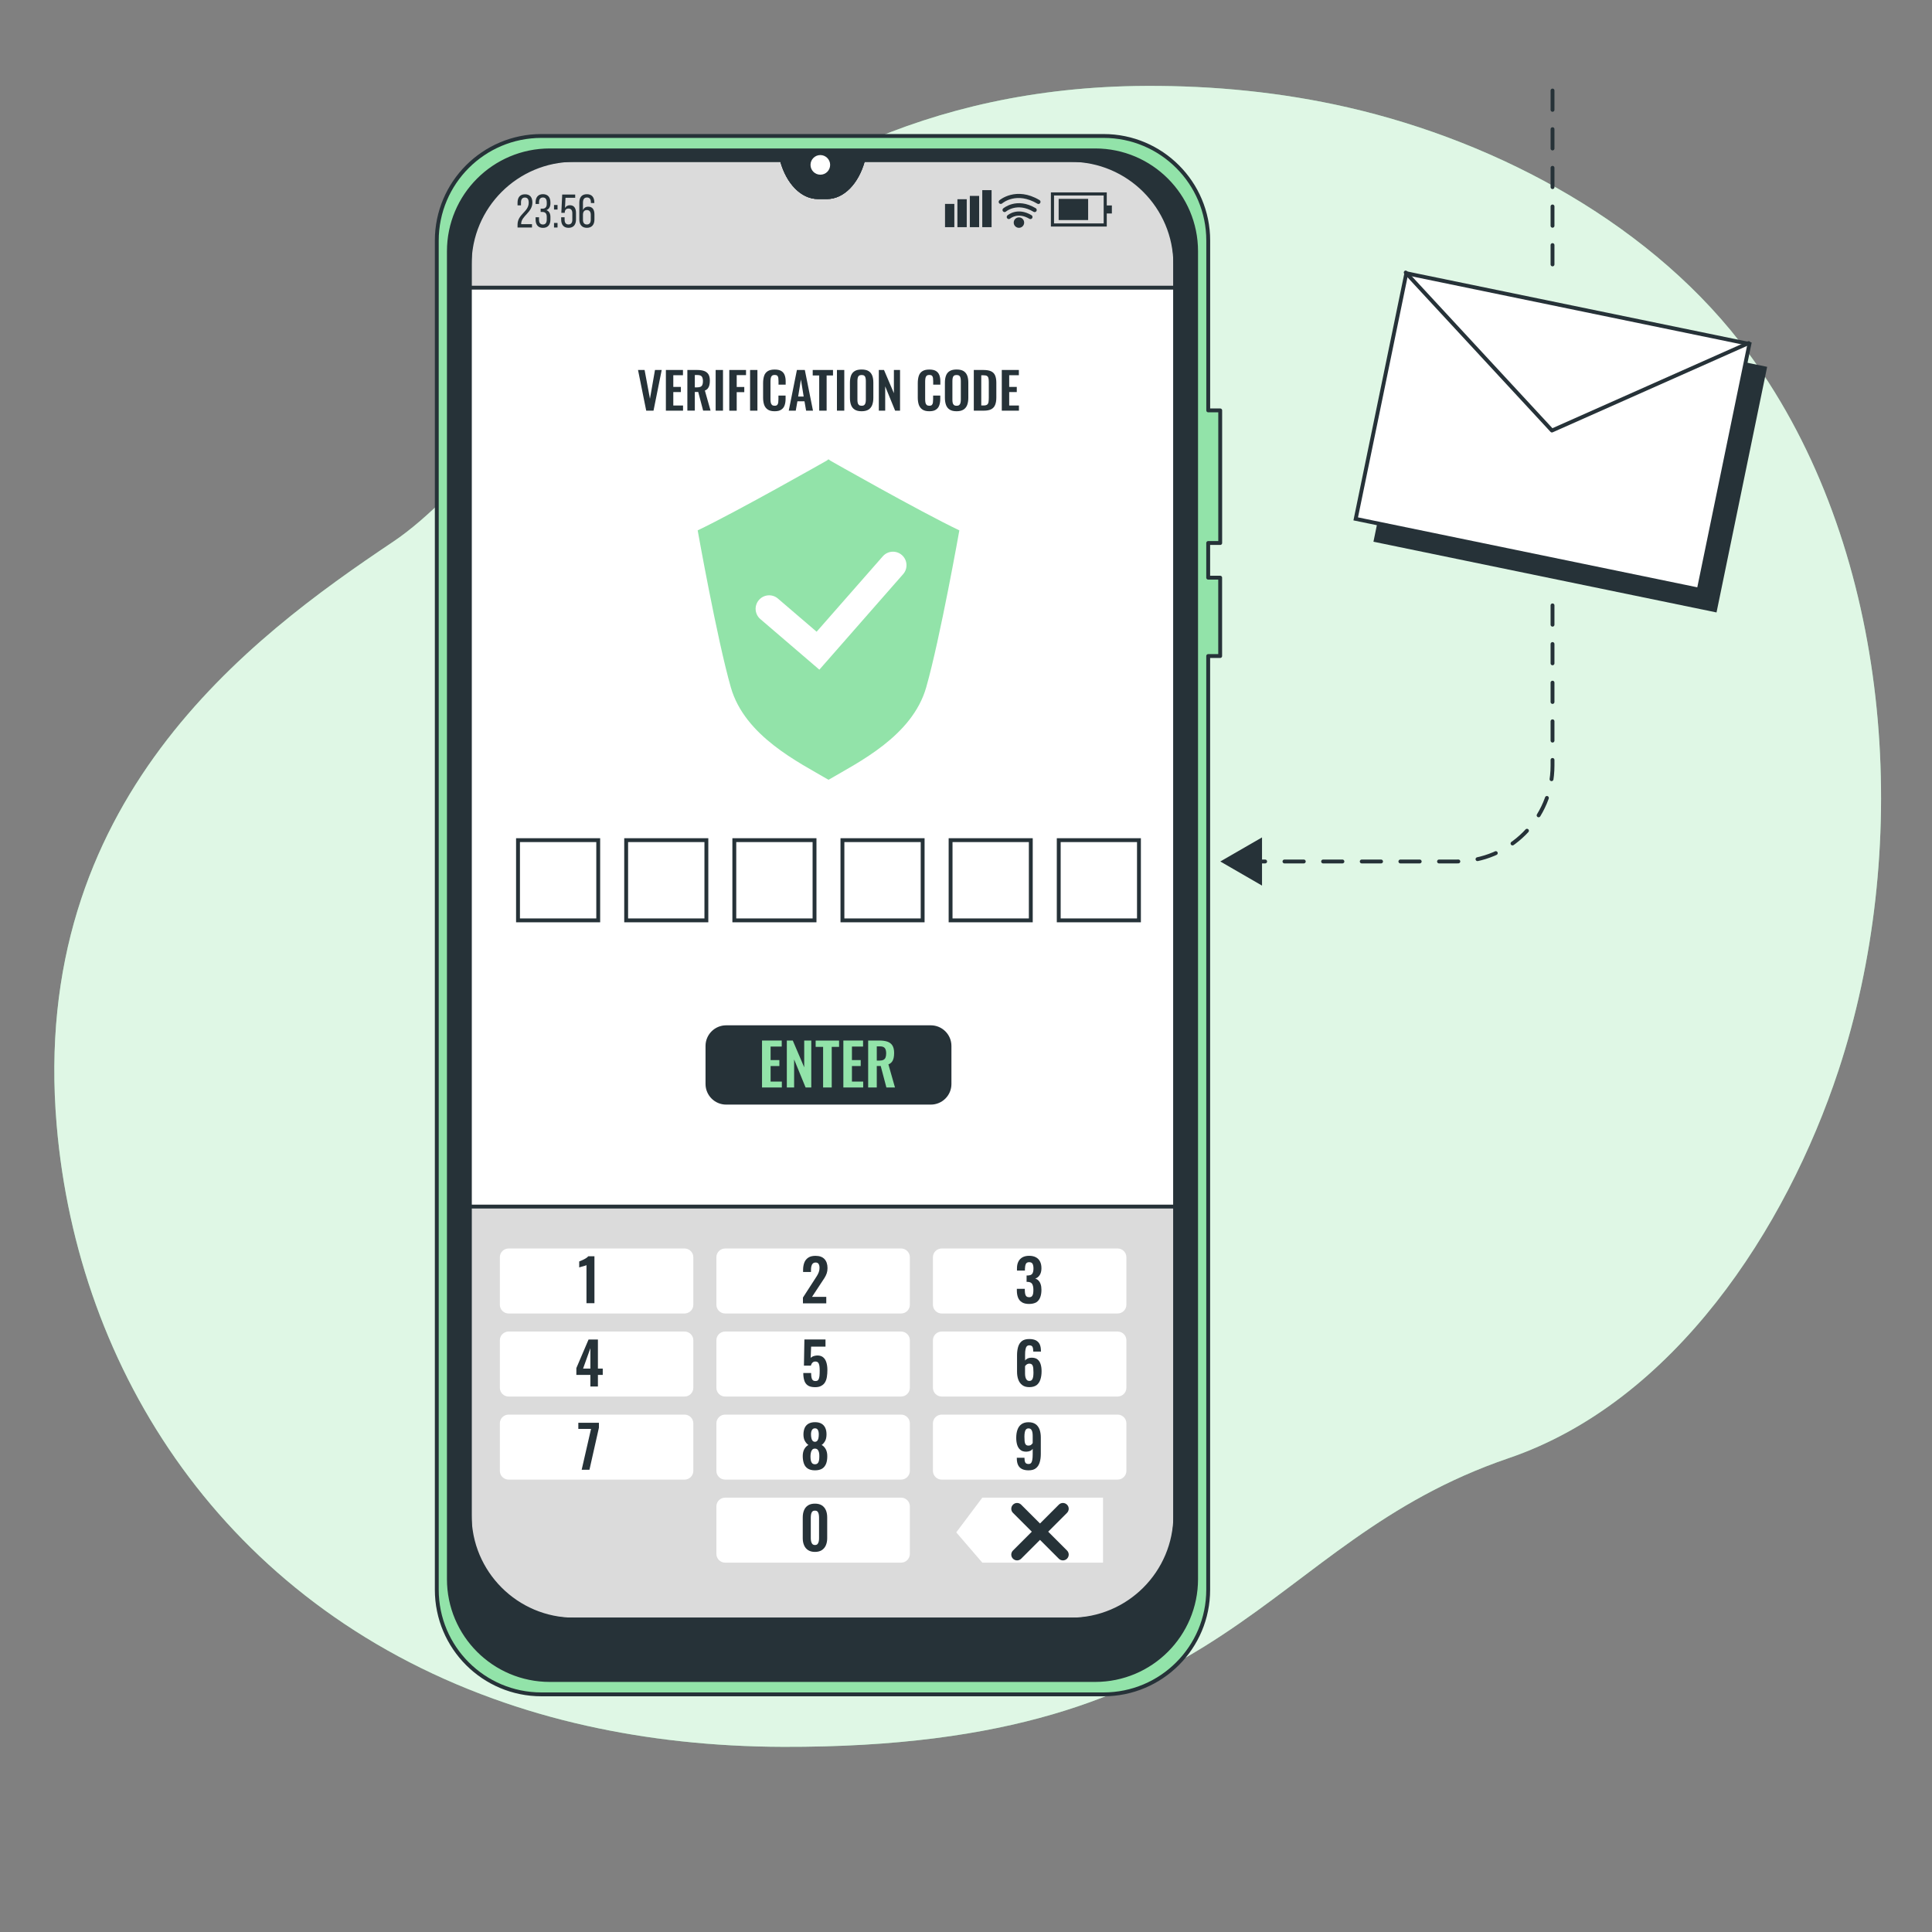 <?xml version="1.0" encoding="utf-8"?>
<!-- Generator: Adobe Illustrator 24.0.1, SVG Export Plug-In . SVG Version: 6.00 Build 0)  -->
<svg version="1.1" xmlns="http://www.w3.org/2000/svg" xmlns:xlink="http://www.w3.org/1999/xlink" x="0px" y="0px"
	 viewBox="0 0 500 500" style="enable-background:new 0 0 500 500;" xml:space="preserve">
<rect x="0" y="0" width="500" height="500" fill="#808080" stroke="none"/>
<style type="text/css">
	.st0{fill:#92E3A9;}
	.st1{opacity:0.7;fill:#FFFFFF;}
	.st2{fill:#FFFFFF;stroke:#263238;stroke-miterlimit:10;}
	.st3{fill:#263238;stroke:#263238;stroke-linecap:round;stroke-linejoin:round;stroke-miterlimit:10;}
	.st4{fill:#DBDBDB;stroke:#263238;stroke-linecap:round;stroke-linejoin:round;stroke-miterlimit:10;}
	.st5{fill:#FFFFFF;}
	.st6{fill:#92E3A9;stroke:#263238;stroke-linecap:round;stroke-linejoin:round;stroke-miterlimit:10;}
	.st7{fill:#263238;}
	.st8{fill:none;stroke:#263238;stroke-linecap:round;stroke-linejoin:round;stroke-miterlimit:10;stroke-dasharray:5;}
	.st9{fill:none;stroke:#263238;stroke-linecap:round;stroke-linejoin:round;stroke-dasharray:5,5;}
	.st10{fill:none;stroke:#263238;stroke-linecap:round;stroke-linejoin:round;stroke-miterlimit:10;}
</style>
<g id="Background_Simple">
	<g>
		<path class="st0" d="M475.79,277.05c-13.49,40.9-42.56,85.72-85.35,100.32c-64.64,22.05-70.42,75.07-187.74,74.71
			c-18.29-0.05-35.27-1.97-50.94-5.47c-8.42-1.88-16.47-4.23-24.12-7C58.15,414.53,20.1,354.91,14.67,291.2
			C7.52,207.4,64.54,165.13,101.7,140.23c37.16-24.9,79.53-117.45,194.87-118c17.58-0.08,35.2,1.65,52.36,5.59
			c39.16,8.99,79.46,30.67,103.66,63.7c1.82,2.48,3.56,5.03,5.23,7.62C490.46,149.94,494.19,221.29,475.79,277.05z"/>
		<path class="st1" d="M475.79,277.05c-13.49,40.9-42.56,85.72-85.35,100.32c-64.64,22.05-70.42,75.07-187.74,74.71
			c-18.29-0.05-35.27-1.97-50.94-5.47c-8.42-1.88-16.47-4.23-24.12-7C58.15,414.53,20.1,354.91,14.67,291.2
			C7.52,207.4,64.54,165.13,101.7,140.23c37.16-24.9,79.53-117.45,194.87-118c17.58-0.08,35.2,1.65,52.36,5.59
			c39.16,8.99,79.46,30.67,103.66,63.7c1.82,2.48,3.56,5.03,5.23,7.62C490.46,149.94,494.19,221.29,475.79,277.05z"/>
	</g>
</g>
<g id="Window">
</g>
<g id="Plant">
</g>
<g id="Device">
	<g>
		<g>
			<path class="st2" d="M304.18,58.46v343.63c0,9.43-7.65,17.08-17.08,17.08H138.62c-9.43,0-17.08-7.65-17.08-17.08V58.45
				c0-9.43,7.64-17.07,17.07-17.07h63.73l0.05,0.2c1.59,5.72,5.24,9.43,9.3,9.43h2.33c4.06,0,7.71-3.72,9.3-9.43l0.06-0.2h63.71
				C296.53,41.38,304.18,49.02,304.18,58.46z"/>
		</g>
		<g>
			<path class="st3" d="M240.89,285.37h-52.96c-2.67,0-4.84-2.17-4.84-4.84v-9.84c0-2.67,2.17-4.84,4.84-4.84h52.96
				c2.67,0,4.84,2.17,4.84,4.84v9.84C245.74,283.2,243.57,285.37,240.89,285.37z"/>
		</g>
		<g>
			<path class="st4" d="M121.54,312.26v89.82c0,9.43,7.65,17.08,17.08,17.08H287.1c9.43,0,17.08-7.65,17.08-17.08v-89.82H121.54z"/>
		</g>
		<g>
			<path class="st5" d="M177.16,339.93h-45.53c-1.26,0-2.27-1.02-2.27-2.27v-12.28c0-1.26,1.02-2.27,2.27-2.27h45.53
				c1.26,0,2.27,1.02,2.27,2.27v12.28C179.44,338.91,178.42,339.93,177.16,339.93z"/>
			<path class="st5" d="M233.2,339.93h-45.53c-1.26,0-2.27-1.02-2.27-2.27v-12.28c0-1.26,1.02-2.27,2.27-2.27h45.53
				c1.26,0,2.27,1.02,2.27,2.27v12.28C235.47,338.91,234.46,339.93,233.2,339.93z"/>
			<path class="st5" d="M289.24,339.93h-45.53c-1.26,0-2.27-1.02-2.27-2.27v-12.28c0-1.26,1.02-2.27,2.27-2.27h45.53
				c1.26,0,2.27,1.02,2.27,2.27v12.28C291.51,338.91,290.49,339.93,289.24,339.93z"/>
			<path class="st5" d="M177.16,361.42h-45.53c-1.26,0-2.27-1.02-2.27-2.27v-12.28c0-1.26,1.02-2.27,2.27-2.27h45.53
				c1.26,0,2.27,1.02,2.27,2.27v12.28C179.44,360.4,178.42,361.42,177.16,361.42z"/>
			<path class="st5" d="M233.2,361.42h-45.53c-1.26,0-2.27-1.02-2.27-2.27v-12.28c0-1.26,1.02-2.27,2.27-2.27h45.53
				c1.26,0,2.27,1.02,2.27,2.27v12.28C235.47,360.4,234.46,361.42,233.2,361.42z"/>
			<path class="st5" d="M289.24,361.42h-45.53c-1.26,0-2.27-1.02-2.27-2.27v-12.28c0-1.26,1.02-2.27,2.27-2.27h45.53
				c1.26,0,2.27,1.02,2.27,2.27v12.28C291.51,360.4,290.49,361.42,289.24,361.42z"/>
			<path class="st5" d="M177.16,382.92h-45.53c-1.26,0-2.27-1.02-2.27-2.27v-12.28c0-1.26,1.02-2.27,2.27-2.27h45.53
				c1.26,0,2.27,1.02,2.27,2.27v12.28C179.44,381.9,178.42,382.92,177.16,382.92z"/>
			<path class="st5" d="M233.2,382.92h-45.53c-1.26,0-2.27-1.02-2.27-2.27v-12.28c0-1.26,1.02-2.27,2.27-2.27h45.53
				c1.26,0,2.27,1.02,2.27,2.27v12.28C235.47,381.9,234.46,382.92,233.2,382.92z"/>
			<path class="st5" d="M289.24,382.92h-45.53c-1.26,0-2.27-1.02-2.27-2.27v-12.28c0-1.26,1.02-2.27,2.27-2.27h45.53
				c1.26,0,2.27,1.02,2.27,2.27v12.28C291.51,381.9,290.49,382.92,289.24,382.92z"/>
			<path class="st5" d="M233.2,404.41h-45.53c-1.26,0-2.27-1.02-2.27-2.27v-12.28c0-1.26,1.02-2.27,2.27-2.27h45.53
				c1.26,0,2.27,1.02,2.27,2.27v12.28C235.47,403.39,234.46,404.41,233.2,404.41z"/>
			<polygon class="st5" points="285.46,404.41 254.22,404.41 247.48,396.58 254.22,387.59 285.46,387.59 			"/>
		</g>
		<g>
			<g>
				<path class="st0" d="M214.86,119.2l-0.45-0.34l-0.45,0.34c0,0-23.02,13.09-33.4,18.06c0,0,4.97,27.99,8.58,40.63
					c3.61,12.64,17.6,19.41,25.28,23.92c7.67-4.51,21.67-11.28,25.28-23.92c3.61-12.64,8.58-40.63,8.58-40.63
					C237.88,132.29,214.86,119.2,214.86,119.2z"/>
			</g>
			<g>
				<path class="st5" d="M212.05,173.31l-15.27-13.09c-1.47-1.26-1.64-3.47-0.38-4.93c1.26-1.47,3.47-1.64,4.93-0.38l10.01,8.58
					l17.13-19.52c1.27-1.45,3.48-1.6,4.94-0.32c1.45,1.27,1.6,3.49,0.32,4.94L212.05,173.31z"/>
			</g>
		</g>
		<g>
			<rect x="134.06" y="217.43" class="st2" width="20.76" height="20.76"/>
			<rect x="162.05" y="217.43" class="st2" width="20.76" height="20.76"/>
			<rect x="190.04" y="217.43" class="st2" width="20.76" height="20.76"/>
			<rect x="218.02" y="217.43" class="st2" width="20.76" height="20.76"/>
			<rect x="246.01" y="217.43" class="st2" width="20.76" height="20.76"/>
			<rect x="274" y="217.43" class="st2" width="20.76" height="20.76"/>
		</g>
		<g>
			<path class="st4" d="M304.18,74.44V58.46c0-9.43-7.65-17.08-17.08-17.08h-63.71l-0.06,0.2c-1.59,5.72-5.25,9.43-9.3,9.43h-2.33
				c-4.06,0-7.71-3.72-9.3-9.43l-0.05-0.2h-63.73c-9.43,0-17.07,7.64-17.07,17.07v16H304.18z"/>
		</g>
		<g>
			<path class="st6" d="M315.79,140.53v-34.32h-3.1V62.27c0-14.96-12.13-27.08-27.08-27.08H140.12c-14.96,0-27.08,12.13-27.08,27.08
				v349.15c0,14.96,12.13,27.08,27.08,27.08H285.6c14.96,0,27.08-12.13,27.08-27.08V169.78h3.1V149.5h-3.1v-8.97H315.79z
				 M304.18,392.07c0,14.96-12.13,27.09-27.09,27.09H148.63c-14.95,0-27.09-12.12-27.09-27.09V68.46
				c0-14.95,12.13-27.08,27.09-27.08h53.71l0.05,0.2c1.59,5.72,5.24,9.43,9.3,9.43h2.33c4.06,0,7.71-3.72,9.3-9.43l0.06-0.2h53.7
				c14.95,0,27.09,12.12,27.09,27.08V392.07z"/>
			<path class="st3" d="M283.43,38.92H142.29c-14.43,0-26.12,11.69-26.12,26.12v343.62c0,14.43,11.69,26.12,26.12,26.12h141.14
				c14.43,0,26.12-11.69,26.12-26.12V65.04C309.55,50.61,297.85,38.92,283.43,38.92z M304.18,393.04c0,14.43-11.7,26.12-26.12,26.12
				H147.67c-14.43,0-26.12-11.7-26.12-26.12V67.49c0-14.42,11.69-26.11,26.11-26.11h54.68l0.05,0.2c1.59,5.72,5.24,9.43,9.3,9.43
				h2.33c4.06,0,7.71-3.72,9.3-9.43l0.06-0.2h54.67c14.43,0,26.12,11.7,26.12,26.12V393.04z"/>
			<path class="st5" d="M214.84,42.67c0-1.4-1.14-2.54-2.54-2.54c-1.4,0-2.54,1.14-2.54,2.54c0,1.4,1.14,2.54,2.54,2.54
				C213.71,45.22,214.84,44.08,214.84,42.67z"/>
			<g>
				<g>
					<path class="st7" d="M137.78,52.42c0,2.57-2.89,3.5-2.9,5.46v0.13h2.8v0.87h-3.74v-0.73c0-2.75,2.89-3.29,2.89-5.69
						c0-0.88-0.29-1.34-1-1.34c-0.69,0-1,0.5-1,1.26v0.76h-0.89v-0.69c0-1.3,0.6-2.17,1.91-2.17
						C137.18,50.26,137.78,51.11,137.78,52.42z"/>
					<path class="st7" d="M142.45,52.4v0.22c0,0.88-0.35,1.5-1.04,1.76c0.72,0.27,1.04,0.91,1.04,1.77v0.66
						c0,1.3-0.61,2.16-1.93,2.16c-1.3,0-1.91-0.85-1.91-2.16v-0.59h0.89v0.65c0,0.77,0.32,1.23,1,1.23c0.69,0,1-0.45,1-1.32v-0.66
						c0-0.84-0.35-1.24-1.07-1.27h-0.51V54h0.56c0.63-0.02,1.02-0.43,1.02-1.17v-0.39c0-0.88-0.31-1.33-1-1.33
						c-0.68,0-1,0.47-1,1.24v0.44h-0.89V52.4c0-1.3,0.61-2.15,1.91-2.15C141.84,50.26,142.45,51.1,142.45,52.4z"/>
					<path class="st7" d="M144.29,53.05v1.18h-0.91v-1.18H144.29z M144.29,57.7v1.18h-0.91V57.7H144.29z"/>
					<path class="st7" d="M146.22,53.82c0.27-0.46,0.69-0.71,1.27-0.71c1.1,0,1.58,0.8,1.58,2.02v1.67c0,1.3-0.62,2.16-1.93,2.16
						c-1.3,0-1.91-0.85-1.91-2.16v-0.57h0.89v0.63c0,0.77,0.32,1.23,1,1.23s1-0.46,1-1.23v-1.66c0-0.77-0.32-1.23-1-1.23
						c-0.52,0-0.88,0.29-0.96,0.91v0.2h-0.89l0.23-4.74h3.36v0.85h-2.51L146.22,53.82z"/>
					<path class="st7" d="M153.81,52.39v0.16h-0.89v-0.22c0-0.77-0.32-1.22-1.01-1.22c-0.72,0-1.04,0.46-1.04,1.38v1.91
						c0.23-0.58,0.69-0.91,1.38-0.91c1.1,0,1.59,0.79,1.59,2.02v1.29c0,1.3-0.65,2.16-1.95,2.16c-1.32,0-1.96-0.85-1.96-2.16v-4.35
						c0-1.35,0.61-2.19,1.96-2.19C153.2,50.26,153.81,51.09,153.81,52.39z M150.87,55.59v1.28c0,0.77,0.32,1.23,1.01,1.23
						c0.68,0,1.01-0.46,1.01-1.23v-1.28c0-0.77-0.33-1.23-1.01-1.23C151.19,54.36,150.87,54.82,150.87,55.59z"/>
				</g>
				<g>
					<rect x="244.57" y="52.77" class="st7" width="2.41" height="6.02"/>
					<rect x="247.78" y="51.56" class="st7" width="2.41" height="7.23"/>
					<rect x="250.99" y="50.7" class="st7" width="2.41" height="8.09"/>
					<rect x="254.21" y="49.21" class="st7" width="2.41" height="9.58"/>
					<g>
						<g>
							<path class="st7" d="M286.43,58.63h-14.46v-8.84h14.46V58.63z M272.78,57.82h12.85v-7.23h-12.85V57.82z"/>
						</g>
						<g>
							<rect x="273.98" y="51.47" class="st7" width="7.63" height="5.48"/>
						</g>
						<g>
							<rect x="285.93" y="53.17" class="st7" width="1.82" height="2.08"/>
						</g>
					</g>
					<g>
						<path class="st7" d="M266.68,56.7c-0.09,0-0.19-0.02-0.28-0.08c-2.94-1.75-4.89-0.13-4.97-0.06c-0.22,0.2-0.57,0.17-0.76-0.05
							c-0.19-0.22-0.17-0.56,0.05-0.76c0.1-0.09,2.59-2.22,6.23-0.06c0.26,0.15,0.34,0.48,0.19,0.74
							C267.04,56.61,266.86,56.7,266.68,56.7z"/>
					</g>
					<g>
						<path class="st7" d="M267.76,54.89c-0.09,0-0.19-0.02-0.28-0.08c-4.25-2.53-7.11-0.08-7.14-0.06
							c-0.22,0.2-0.56,0.18-0.76-0.05c-0.2-0.22-0.18-0.57,0.05-0.76c0.04-0.03,3.48-2.99,8.41-0.06c0.26,0.15,0.34,0.48,0.19,0.74
							C268.13,54.8,267.95,54.89,267.76,54.89z"/>
					</g>
					<g>
						<path class="st7" d="M268.75,52.79c-0.09,0-0.19-0.02-0.28-0.08c-5.39-3.2-8.97-0.19-9.12-0.06
							c-0.22,0.19-0.57,0.17-0.76-0.05c-0.2-0.22-0.17-0.56,0.05-0.76c0.04-0.04,4.3-3.68,10.38-0.06c0.26,0.15,0.34,0.48,0.19,0.74
							C269.11,52.69,268.94,52.79,268.75,52.79z"/>
					</g>
					<g>
						<path class="st7" d="M265.05,57.61c0,0.75-0.61,1.35-1.35,1.35c-0.75,0-1.35-0.61-1.35-1.35c0-0.75,0.61-1.35,1.35-1.35
							C264.44,56.25,265.05,56.86,265.05,57.61z"/>
					</g>
				</g>
			</g>
		</g>
	</g>
</g>
<g id="Text">
	<g>
		<path class="st7" d="M271.27,396.4l4.87-4.87c0.59-0.59,0.59-1.54,0-2.12c-0.59-0.59-1.54-0.59-2.12,0l-4.87,4.87l-4.87-4.87
			c-0.59-0.59-1.54-0.59-2.12,0c-0.59,0.59-0.59,1.54,0,2.12l4.87,4.87l-4.87,4.87c-0.59,0.59-0.59,1.54,0,2.12
			c0.29,0.29,0.68,0.44,1.06,0.44s0.77-0.15,1.06-0.44l4.87-4.87l4.87,4.87c0.29,0.29,0.68,0.44,1.06,0.44
			c0.38,0,0.77-0.15,1.06-0.44c0.59-0.59,0.59-1.54,0-2.12L271.27,396.4z"/>
		<g>
			<path class="st7" d="M151.78,337.28v-9.86c-0.06,0.03-0.18,0.08-0.35,0.14c-0.18,0.06-0.37,0.12-0.58,0.17
				c-0.21,0.06-0.4,0.11-0.58,0.16c-0.17,0.05-0.3,0.09-0.37,0.12v-1.55c0.14-0.05,0.31-0.12,0.52-0.21
				c0.21-0.09,0.43-0.19,0.67-0.31c0.23-0.12,0.46-0.24,0.66-0.38c0.2-0.14,0.37-0.29,0.5-0.44h1.59v12.15H151.78z"/>
		</g>
		<g>
			<path class="st7" d="M207.8,337.28v-1.47l3-4.64c0.22-0.34,0.43-0.66,0.62-0.97c0.2-0.31,0.35-0.63,0.48-0.97
				c0.13-0.33,0.19-0.7,0.19-1.1c0-0.45-0.08-0.79-0.24-1.03c-0.16-0.24-0.41-0.36-0.75-0.36c-0.32,0-0.57,0.09-0.75,0.27
				c-0.18,0.18-0.3,0.42-0.37,0.71c-0.07,0.29-0.1,0.61-0.1,0.96v0.51h-2.04v-0.54c0-0.72,0.11-1.35,0.32-1.9
				c0.21-0.54,0.56-0.97,1.03-1.28c0.47-0.31,1.08-0.46,1.85-0.46c1.04,0,1.82,0.28,2.34,0.84c0.52,0.56,0.78,1.34,0.78,2.34
				c0,0.5-0.07,0.95-0.21,1.36c-0.14,0.4-0.33,0.79-0.56,1.16c-0.23,0.37-0.48,0.75-0.75,1.14l-2.49,3.78h3.69v1.67H207.8z"/>
		</g>
		<g>
			<path class="st7" d="M266.32,337.46c-0.76,0-1.37-0.14-1.84-0.43c-0.47-0.29-0.8-0.69-1.01-1.22c-0.21-0.52-0.31-1.14-0.31-1.84
				v-0.42h2.06c0,0.03,0,0.08,0,0.15c0,0.07,0,0.14,0,0.21c0.01,0.38,0.04,0.71,0.1,0.98c0.06,0.27,0.17,0.47,0.34,0.62
				c0.17,0.14,0.39,0.21,0.68,0.21c0.31,0,0.54-0.08,0.7-0.23c0.15-0.15,0.26-0.37,0.32-0.66c0.06-0.29,0.08-0.63,0.08-1.04
				c0-0.62-0.1-1.11-0.29-1.46c-0.19-0.35-0.57-0.55-1.13-0.58c-0.02,0-0.07,0-0.14,0c-0.08,0-0.14,0-0.2,0v-1.66
				c0.05,0,0.1,0,0.16,0c0.05,0,0.11,0,0.16,0c0.55-0.01,0.93-0.16,1.14-0.44c0.21-0.28,0.32-0.74,0.32-1.37
				c0-0.51-0.08-0.91-0.23-1.2c-0.16-0.29-0.45-0.43-0.89-0.43c-0.43,0-0.72,0.16-0.86,0.48c-0.14,0.32-0.22,0.74-0.23,1.25
				c0,0.07,0,0.14,0,0.22s0,0.15,0,0.23h-2.06v-0.58c0-0.69,0.12-1.28,0.37-1.76c0.24-0.48,0.6-0.85,1.07-1.11
				c0.47-0.25,1.04-0.38,1.71-0.38c0.69,0,1.27,0.13,1.74,0.38c0.47,0.25,0.83,0.61,1.07,1.09c0.25,0.48,0.37,1.06,0.37,1.75
				c0,0.72-0.15,1.31-0.45,1.77c-0.3,0.46-0.69,0.76-1.15,0.9c0.32,0.1,0.6,0.27,0.84,0.52c0.24,0.25,0.43,0.56,0.56,0.96
				c0.14,0.4,0.2,0.87,0.2,1.43c0,0.73-0.1,1.37-0.31,1.93c-0.2,0.55-0.54,0.99-1,1.3C267.71,337.31,267.09,337.46,266.32,337.46z"
				/>
		</g>
		<g>
			<path class="st7" d="M152.79,358.82v-2.99h-3.63v-1.77l3.16-7.4h2.42v7.52h1.25v1.65h-1.25v2.99H152.79z M150.9,354.19h1.89
				v-5.28L150.9,354.19z"/>
		</g>
		<g>
			<path class="st7" d="M210.95,359c-0.81,0-1.44-0.15-1.88-0.45c-0.45-0.3-0.75-0.73-0.92-1.28c-0.17-0.55-0.26-1.2-0.26-1.94h2.03
				c0,0.41,0.03,0.77,0.08,1.09c0.05,0.32,0.16,0.56,0.33,0.74c0.16,0.17,0.41,0.26,0.73,0.25c0.35,0,0.6-0.11,0.74-0.34
				c0.14-0.23,0.24-0.54,0.28-0.95c0.04-0.41,0.06-0.88,0.06-1.42c0-0.47-0.03-0.88-0.08-1.23c-0.06-0.35-0.16-0.62-0.32-0.82
				c-0.16-0.2-0.41-0.29-0.75-0.29c-0.29,0-0.53,0.1-0.72,0.29c-0.19,0.19-0.33,0.45-0.42,0.77h-1.79l0.12-6.77h5.46v1.86h-3.72
				l-0.12,2.92c0.15-0.18,0.37-0.32,0.65-0.43c0.29-0.11,0.6-0.17,0.95-0.2c0.64-0.03,1.16,0.11,1.56,0.41
				c0.4,0.3,0.69,0.73,0.88,1.3c0.19,0.57,0.29,1.25,0.29,2.04c0,0.64-0.04,1.23-0.13,1.77c-0.08,0.54-0.24,1.01-0.47,1.4
				c-0.23,0.39-0.55,0.7-0.97,0.92C212.15,358.89,211.61,359,210.95,359z"/>
		</g>
		<g>
			<path class="st7" d="M266.39,358.99c-0.75,0-1.36-0.17-1.83-0.53c-0.47-0.35-0.81-0.83-1.03-1.43c-0.22-0.6-0.32-1.28-0.32-2.03
				v-4.26c0-0.79,0.09-1.5,0.27-2.14c0.18-0.63,0.5-1.14,0.96-1.51c0.46-0.37,1.1-0.55,1.93-0.55c0.71,0,1.29,0.12,1.73,0.35
				c0.44,0.24,0.77,0.58,0.98,1.03c0.21,0.45,0.31,1,0.31,1.67c0,0.03,0,0.06,0.01,0.1c0,0.04,0.01,0.07,0.01,0.1h-2
				c0-0.54-0.07-0.95-0.19-1.21c-0.13-0.27-0.41-0.41-0.84-0.41c-0.26,0-0.47,0.08-0.63,0.24c-0.16,0.16-0.28,0.42-0.35,0.79
				c-0.08,0.37-0.11,0.85-0.11,1.46v1.46c0.14-0.23,0.35-0.41,0.64-0.55c0.29-0.13,0.62-0.2,1-0.2c0.66-0.01,1.18,0.13,1.56,0.43
				c0.38,0.3,0.65,0.71,0.82,1.25c0.17,0.53,0.25,1.13,0.25,1.82c0,0.79-0.1,1.5-0.3,2.12c-0.2,0.63-0.53,1.12-0.99,1.48
				C267.8,358.81,267.18,358.99,266.39,358.99z M266.4,357.38c0.29,0,0.51-0.09,0.66-0.27c0.15-0.18,0.25-0.43,0.31-0.75
				c0.06-0.32,0.09-0.7,0.09-1.13c0-0.44-0.02-0.83-0.05-1.18c-0.04-0.34-0.13-0.62-0.28-0.83c-0.15-0.2-0.4-0.31-0.75-0.31
				c-0.17,0-0.33,0.03-0.47,0.1c-0.15,0.07-0.27,0.15-0.38,0.25c-0.1,0.1-0.19,0.2-0.25,0.3v1.91c0,0.34,0.03,0.66,0.1,0.94
				c0.07,0.29,0.18,0.52,0.35,0.7C265.9,357.29,266.12,357.38,266.4,357.38z"/>
		</g>
		<g>
			<path class="st7" d="M150.54,380.36l2.42-10.56h-3.29v-1.59H155v1.28l-2.45,10.88H150.54z"/>
		</g>
		<g>
			<path class="st7" d="M210.91,380.52c-0.77,0-1.39-0.16-1.86-0.46s-0.8-0.74-1-1.3c-0.2-0.55-0.3-1.2-0.3-1.93
				c0-0.35,0.03-0.67,0.1-0.97c0.06-0.29,0.16-0.56,0.29-0.8c0.13-0.24,0.28-0.45,0.46-0.64c0.18-0.18,0.38-0.34,0.62-0.46
				c-0.36-0.25-0.66-0.59-0.91-1.03c-0.25-0.43-0.37-0.99-0.38-1.66c0-0.66,0.11-1.23,0.32-1.72c0.21-0.48,0.55-0.85,1-1.11
				c0.45-0.25,1.01-0.38,1.68-0.38c0.68,0,1.24,0.13,1.68,0.39c0.44,0.26,0.77,0.63,0.98,1.11c0.22,0.48,0.32,1.05,0.31,1.71
				c-0.01,0.68-0.13,1.24-0.37,1.67c-0.24,0.43-0.53,0.77-0.89,1.02c0.23,0.12,0.44,0.27,0.61,0.46c0.18,0.19,0.33,0.4,0.46,0.64
				c0.13,0.24,0.22,0.51,0.29,0.8c0.07,0.29,0.1,0.62,0.1,0.97c0.01,0.73-0.09,1.37-0.29,1.93c-0.21,0.55-0.54,0.99-1,1.3
				C212.31,380.37,211.69,380.52,210.91,380.52z M210.91,378.95c0.33,0,0.58-0.1,0.74-0.3c0.17-0.2,0.27-0.45,0.32-0.76
				c0.05-0.3,0.07-0.62,0.07-0.94c0.01-0.34-0.01-0.67-0.07-0.98c-0.06-0.31-0.17-0.57-0.34-0.77c-0.17-0.2-0.41-0.3-0.73-0.3
				c-0.31,0-0.55,0.1-0.71,0.3c-0.17,0.2-0.28,0.46-0.34,0.77c-0.07,0.31-0.1,0.64-0.1,0.99c0,0.32,0.03,0.64,0.08,0.95
				c0.05,0.31,0.17,0.56,0.34,0.76C210.35,378.85,210.59,378.95,210.91,378.95z M210.91,373.14c0.25-0.01,0.45-0.1,0.59-0.26
				c0.15-0.17,0.25-0.39,0.31-0.68c0.06-0.29,0.09-0.62,0.09-0.99c0-0.46-0.07-0.83-0.23-1.13c-0.15-0.29-0.4-0.43-0.76-0.43
				c-0.35,0-0.61,0.15-0.77,0.43c-0.17,0.29-0.25,0.66-0.25,1.11c0,0.37,0.03,0.7,0.1,1c0.06,0.3,0.17,0.53,0.32,0.69
				C210.46,373.05,210.66,373.13,210.91,373.14z"/>
		</g>
		<g>
			<path class="st7" d="M210.91,401.63c-0.71,0-1.3-0.15-1.76-0.45c-0.47-0.3-0.82-0.71-1.05-1.25c-0.23-0.53-0.35-1.14-0.35-1.83
				v-5.39c0-0.71,0.11-1.33,0.34-1.87c0.22-0.54,0.57-0.95,1.03-1.25c0.47-0.3,1.06-0.45,1.79-0.45c0.73,0,1.33,0.15,1.79,0.45
				c0.47,0.3,0.81,0.72,1.04,1.25c0.23,0.54,0.34,1.16,0.34,1.87v5.39c0,0.69-0.12,1.3-0.35,1.83c-0.23,0.53-0.58,0.94-1.05,1.25
				C212.21,401.48,211.62,401.63,210.91,401.63z M210.91,399.85c0.31,0,0.54-0.09,0.69-0.28c0.15-0.19,0.25-0.42,0.3-0.69
				c0.05-0.27,0.07-0.54,0.07-0.79v-5.33c0-0.28-0.02-0.56-0.07-0.83c-0.04-0.28-0.14-0.51-0.29-0.7c-0.15-0.19-0.39-0.28-0.71-0.28
				c-0.32,0-0.55,0.09-0.71,0.28c-0.15,0.19-0.25,0.42-0.29,0.7c-0.04,0.27-0.07,0.55-0.07,0.83v5.33c0,0.26,0.03,0.53,0.08,0.79
				c0.05,0.27,0.16,0.5,0.31,0.69C210.39,399.75,210.61,399.85,210.91,399.85z"/>
		</g>
		<g>
			<path class="st7" d="M266.18,380.52c-0.7,0-1.27-0.12-1.73-0.36c-0.45-0.24-0.78-0.59-0.99-1.05c-0.21-0.46-0.31-1.02-0.31-1.68
				c0-0.02,0-0.04,0-0.08s0-0.06,0-0.09h1.98c0,0.54,0.07,0.95,0.2,1.21c0.14,0.27,0.42,0.41,0.86,0.41c0.27,0,0.48-0.08,0.63-0.24
				c0.15-0.16,0.26-0.42,0.33-0.79c0.07-0.37,0.11-0.86,0.11-1.46v-1.45c-0.14,0.23-0.35,0.41-0.63,0.54c-0.28,0.13-0.62,0.2-1,0.21
				c-0.65,0.01-1.17-0.14-1.55-0.46c-0.39-0.32-0.66-0.74-0.83-1.28c-0.17-0.54-0.25-1.15-0.25-1.83c0-0.8,0.1-1.5,0.32-2.11
				c0.21-0.6,0.55-1.08,1.02-1.42c0.47-0.34,1.08-0.52,1.84-0.52c0.75,0,1.36,0.17,1.83,0.5c0.47,0.33,0.81,0.8,1.03,1.39
				c0.21,0.59,0.32,1.26,0.32,2.02v4.3c0,0.79-0.09,1.51-0.28,2.15c-0.19,0.64-0.5,1.15-0.96,1.52
				C267.67,380.34,267.02,380.52,266.18,380.52z M266.19,374.12c0.28,0,0.5-0.07,0.67-0.21c0.17-0.14,0.3-0.29,0.4-0.45v-1.89
				c0-0.35-0.03-0.67-0.09-0.95c-0.06-0.29-0.17-0.52-0.32-0.69c-0.16-0.17-0.38-0.26-0.67-0.26c-0.28,0-0.5,0.09-0.65,0.27
				c-0.16,0.18-0.26,0.43-0.32,0.75c-0.06,0.32-0.09,0.7-0.09,1.13c0,0.43,0.02,0.82,0.05,1.17c0.03,0.35,0.13,0.63,0.28,0.83
				C265.59,374.02,265.84,374.12,266.19,374.12z"/>
		</g>
	</g>
	<g>
		<path class="st0" d="M197.21,281.44v-12.15h5.1v1.56h-2.88v3.5h2.27v1.54h-2.27v4.02h2.91v1.53H197.21z"/>
		<path class="st0" d="M203.63,281.44v-12.15h1.54l2.96,6.93v-6.93h1.83v12.15h-1.47l-2.97-7.26v7.26H203.63z"/>
		<path class="st0" d="M213.02,281.44v-10.51h-1.93v-1.63h6.06v1.63h-1.9v10.51H213.02z"/>
		<path class="st0" d="M218.26,281.44v-12.15h5.1v1.56h-2.88v3.5h2.27v1.54h-2.27v4.02h2.91v1.53H218.26z"/>
		<path class="st0" d="M224.68,281.44v-12.15h2.91c0.82,0,1.51,0.1,2.08,0.29c0.56,0.2,1,0.53,1.29,1c0.29,0.47,0.44,1.11,0.44,1.92
			c0,0.49-0.04,0.93-0.13,1.32c-0.09,0.39-0.24,0.72-0.46,1c-0.22,0.28-0.51,0.49-0.89,0.64l1.7,5.98h-2.22l-1.47-5.56h-1.02v5.56
			H224.68z M226.9,274.48h0.69c0.43,0,0.77-0.06,1.03-0.19s0.44-0.32,0.55-0.6c0.11-0.28,0.17-0.63,0.17-1.06
			c0-0.61-0.11-1.07-0.34-1.37c-0.23-0.3-0.65-0.46-1.28-0.46h-0.81V274.48z"/>
	</g>
	<g>
		<path class="st7" d="M167.24,106.28l-2.12-10.53h1.7l1.39,7.45l1.3-7.45h1.74l-2.12,10.53H167.24z"/>
		<path class="st7" d="M172.33,106.28V95.75h4.42v1.35h-2.5v3.03h1.96v1.34h-1.96v3.48h2.52v1.33H172.33z"/>
		<path class="st7" d="M177.89,106.28V95.75h2.52c0.71,0,1.31,0.08,1.8,0.25c0.49,0.17,0.86,0.46,1.12,0.86
			c0.26,0.41,0.38,0.96,0.38,1.66c0,0.42-0.04,0.81-0.12,1.14c-0.08,0.34-0.21,0.63-0.4,0.86c-0.19,0.24-0.44,0.42-0.77,0.55
			l1.47,5.19h-1.92l-1.27-4.82h-0.88v4.82H177.89z M179.82,100.25h0.6c0.37,0,0.67-0.05,0.89-0.16c0.22-0.11,0.38-0.28,0.47-0.52
			c0.1-0.24,0.14-0.54,0.14-0.92c0-0.53-0.1-0.93-0.29-1.19c-0.19-0.26-0.57-0.4-1.11-0.4h-0.7V100.25z"/>
		<path class="st7" d="M185.21,106.28V95.75h1.9v10.53H185.21z"/>
		<path class="st7" d="M188.74,106.28V95.75h4.33v1.33h-2.41v3.07h1.96v1.34h-1.96v4.8H188.74z"/>
		<path class="st7" d="M194.12,106.28V95.75h1.9v10.53H194.12z"/>
		<path class="st7" d="M200.48,106.43c-0.77,0-1.38-0.15-1.81-0.46c-0.44-0.3-0.74-0.72-0.92-1.24c-0.17-0.52-0.26-1.13-0.26-1.81
			v-3.76c0-0.72,0.09-1.34,0.26-1.87c0.17-0.53,0.48-0.94,0.92-1.22c0.44-0.29,1.04-0.43,1.81-0.43c0.73,0,1.3,0.12,1.71,0.37
			c0.41,0.25,0.7,0.6,0.88,1.06c0.17,0.46,0.26,0.99,0.26,1.6v0.88h-1.85v-0.91c0-0.29-0.02-0.56-0.05-0.81
			c-0.03-0.24-0.11-0.44-0.25-0.58c-0.13-0.14-0.37-0.21-0.7-0.21c-0.33,0-0.57,0.08-0.72,0.23c-0.15,0.15-0.25,0.36-0.29,0.61
			c-0.04,0.26-0.07,0.54-0.07,0.86v4.58c0,0.38,0.03,0.7,0.09,0.94c0.06,0.25,0.17,0.43,0.33,0.56c0.16,0.13,0.38,0.19,0.66,0.19
			c0.32,0,0.55-0.08,0.68-0.23c0.13-0.15,0.22-0.35,0.25-0.6c0.03-0.25,0.05-0.53,0.05-0.85v-0.95h1.85v0.84
			c0,0.62-0.08,1.18-0.25,1.66c-0.16,0.48-0.45,0.86-0.86,1.13C201.8,106.29,201.22,106.43,200.48,106.43z"/>
		<path class="st7" d="M204.13,106.28l2.11-10.53h2.05l2.11,10.53h-1.78l-0.42-2.43h-1.83l-0.43,2.43H204.13z M206.56,102.63h1.43
			l-0.71-4.42L206.56,102.63z"/>
		<path class="st7" d="M212.01,106.28v-9.11h-1.68v-1.42h5.25v1.42h-1.65v9.11H212.01z"/>
		<path class="st7" d="M216.6,106.28V95.75h1.9v10.53H216.6z"/>
		<path class="st7" d="M222.98,106.43c-0.75,0-1.34-0.14-1.78-0.42c-0.44-0.28-0.76-0.68-0.95-1.2c-0.19-0.52-0.29-1.14-0.29-1.85
			v-3.94c0-0.71,0.1-1.32,0.29-1.83c0.19-0.51,0.51-0.89,0.95-1.16c0.44-0.27,1.04-0.4,1.78-0.4c0.76,0,1.36,0.13,1.8,0.4
			c0.44,0.27,0.75,0.66,0.95,1.16c0.2,0.51,0.29,1.12,0.29,1.83v3.95c0,0.7-0.1,1.31-0.29,1.83c-0.2,0.52-0.51,0.91-0.95,1.2
			C224.34,106.28,223.74,106.43,222.98,106.43z M222.98,105.01c0.32,0,0.56-0.07,0.71-0.21c0.15-0.14,0.25-0.33,0.31-0.57
			c0.05-0.24,0.08-0.51,0.08-0.79v-4.85c0-0.29-0.03-0.56-0.08-0.79c-0.05-0.23-0.15-0.42-0.31-0.55c-0.15-0.13-0.39-0.2-0.71-0.2
			c-0.3,0-0.53,0.07-0.69,0.2c-0.16,0.13-0.26,0.32-0.31,0.55c-0.05,0.23-0.08,0.5-0.08,0.79v4.85c0,0.29,0.02,0.55,0.07,0.79
			c0.05,0.24,0.15,0.43,0.31,0.57C222.43,104.94,222.67,105.01,222.98,105.01z"/>
		<path class="st7" d="M227.44,106.28V95.75h1.34l2.56,6.01v-6.01h1.59v10.53h-1.27l-2.57-6.29v6.29H227.44z"/>
		<path class="st7" d="M240.51,106.43c-0.77,0-1.38-0.15-1.81-0.46c-0.44-0.3-0.74-0.72-0.92-1.24c-0.17-0.52-0.26-1.13-0.26-1.81
			v-3.76c0-0.72,0.09-1.34,0.26-1.87c0.17-0.53,0.48-0.94,0.92-1.22c0.44-0.29,1.04-0.43,1.81-0.43c0.73,0,1.3,0.12,1.71,0.37
			c0.41,0.25,0.7,0.6,0.88,1.06c0.17,0.46,0.26,0.99,0.26,1.6v0.88h-1.85v-0.91c0-0.29-0.02-0.56-0.05-0.81
			c-0.03-0.24-0.11-0.44-0.25-0.58c-0.13-0.14-0.37-0.21-0.7-0.21c-0.33,0-0.57,0.08-0.72,0.23c-0.15,0.15-0.25,0.36-0.29,0.61
			c-0.04,0.26-0.07,0.54-0.07,0.86v4.58c0,0.38,0.03,0.7,0.09,0.94c0.06,0.25,0.17,0.43,0.33,0.56c0.16,0.13,0.38,0.19,0.66,0.19
			c0.32,0,0.55-0.08,0.68-0.23c0.13-0.15,0.22-0.35,0.25-0.6c0.03-0.25,0.05-0.53,0.05-0.85v-0.95h1.85v0.84
			c0,0.62-0.08,1.18-0.25,1.66c-0.16,0.48-0.45,0.86-0.86,1.13C241.84,106.29,241.26,106.43,240.51,106.43z"/>
		<path class="st7" d="M247.56,106.43c-0.75,0-1.34-0.14-1.78-0.42c-0.44-0.28-0.76-0.68-0.95-1.2c-0.19-0.52-0.29-1.14-0.29-1.85
			v-3.94c0-0.71,0.1-1.32,0.29-1.83c0.19-0.51,0.51-0.89,0.95-1.16c0.44-0.27,1.04-0.4,1.78-0.4c0.76,0,1.36,0.13,1.8,0.4
			c0.44,0.27,0.75,0.66,0.95,1.16c0.2,0.51,0.29,1.12,0.29,1.83v3.95c0,0.7-0.1,1.31-0.29,1.83c-0.2,0.52-0.51,0.91-0.95,1.2
			C248.92,106.28,248.32,106.43,247.56,106.43z M247.56,105.01c0.32,0,0.56-0.07,0.71-0.21c0.15-0.14,0.25-0.33,0.31-0.57
			c0.05-0.24,0.08-0.51,0.08-0.79v-4.85c0-0.29-0.03-0.56-0.08-0.79c-0.05-0.23-0.15-0.42-0.31-0.55c-0.15-0.13-0.39-0.2-0.71-0.2
			c-0.3,0-0.53,0.07-0.69,0.2c-0.16,0.13-0.26,0.32-0.31,0.55c-0.05,0.23-0.08,0.5-0.08,0.79v4.85c0,0.29,0.02,0.55,0.07,0.79
			c0.05,0.24,0.15,0.43,0.31,0.57C247.02,104.94,247.25,105.01,247.56,105.01z"/>
		<path class="st7" d="M252.02,106.28V95.75h2.48c0.86,0,1.53,0.12,2.01,0.35c0.48,0.23,0.82,0.59,1.03,1.08
			c0.2,0.49,0.31,1.1,0.31,1.85v3.85c0,0.76-0.1,1.4-0.31,1.9c-0.2,0.51-0.54,0.88-1.01,1.13c-0.47,0.25-1.12,0.37-1.94,0.37H252.02
			z M253.94,104.94h0.59c0.44,0,0.76-0.08,0.95-0.23c0.19-0.16,0.31-0.38,0.35-0.68c0.04-0.3,0.07-0.66,0.07-1.1V98.9
			c0-0.42-0.03-0.77-0.09-1.03c-0.06-0.26-0.19-0.45-0.38-0.57c-0.19-0.12-0.5-0.18-0.92-0.18h-0.56V104.94z"/>
		<path class="st7" d="M259.26,106.28V95.75h4.42v1.35h-2.5v3.03h1.96v1.34h-1.96v3.48h2.52v1.33H259.26z"/>
	</g>
</g>
<g id="Arrow">
	<g>
		<line class="st8" x1="401.79" y1="23.43" x2="401.79" y2="72.65"/>
		<g>
			<g>
				<path class="st9" d="M401.79,156.67v41.46c0,13.71-11.11,24.82-24.82,24.82h-52.18"/>
				<g>
					<polygon class="st7" points="326.61,216.72 315.81,222.95 326.61,229.19 					"/>
				</g>
			</g>
		</g>
	</g>
</g>
<g id="Email">
	<g>
		
			<rect x="360.93" y="84.9" transform="matrix(0.98 0.202 -0.202 0.98 31.987 -79.474)" class="st7" width="90.6" height="64.86"/>
		
			<rect x="356.34" y="78.99" transform="matrix(0.98 0.202 -0.202 0.98 30.702 -78.67)" class="st2" width="90.6" height="64.86"/>
		<polyline class="st10" points="363.8,70.53 401.64,111.42 452.55,88.79 		"/>
	</g>
</g>
<g id="Character">
</g>
</svg>
